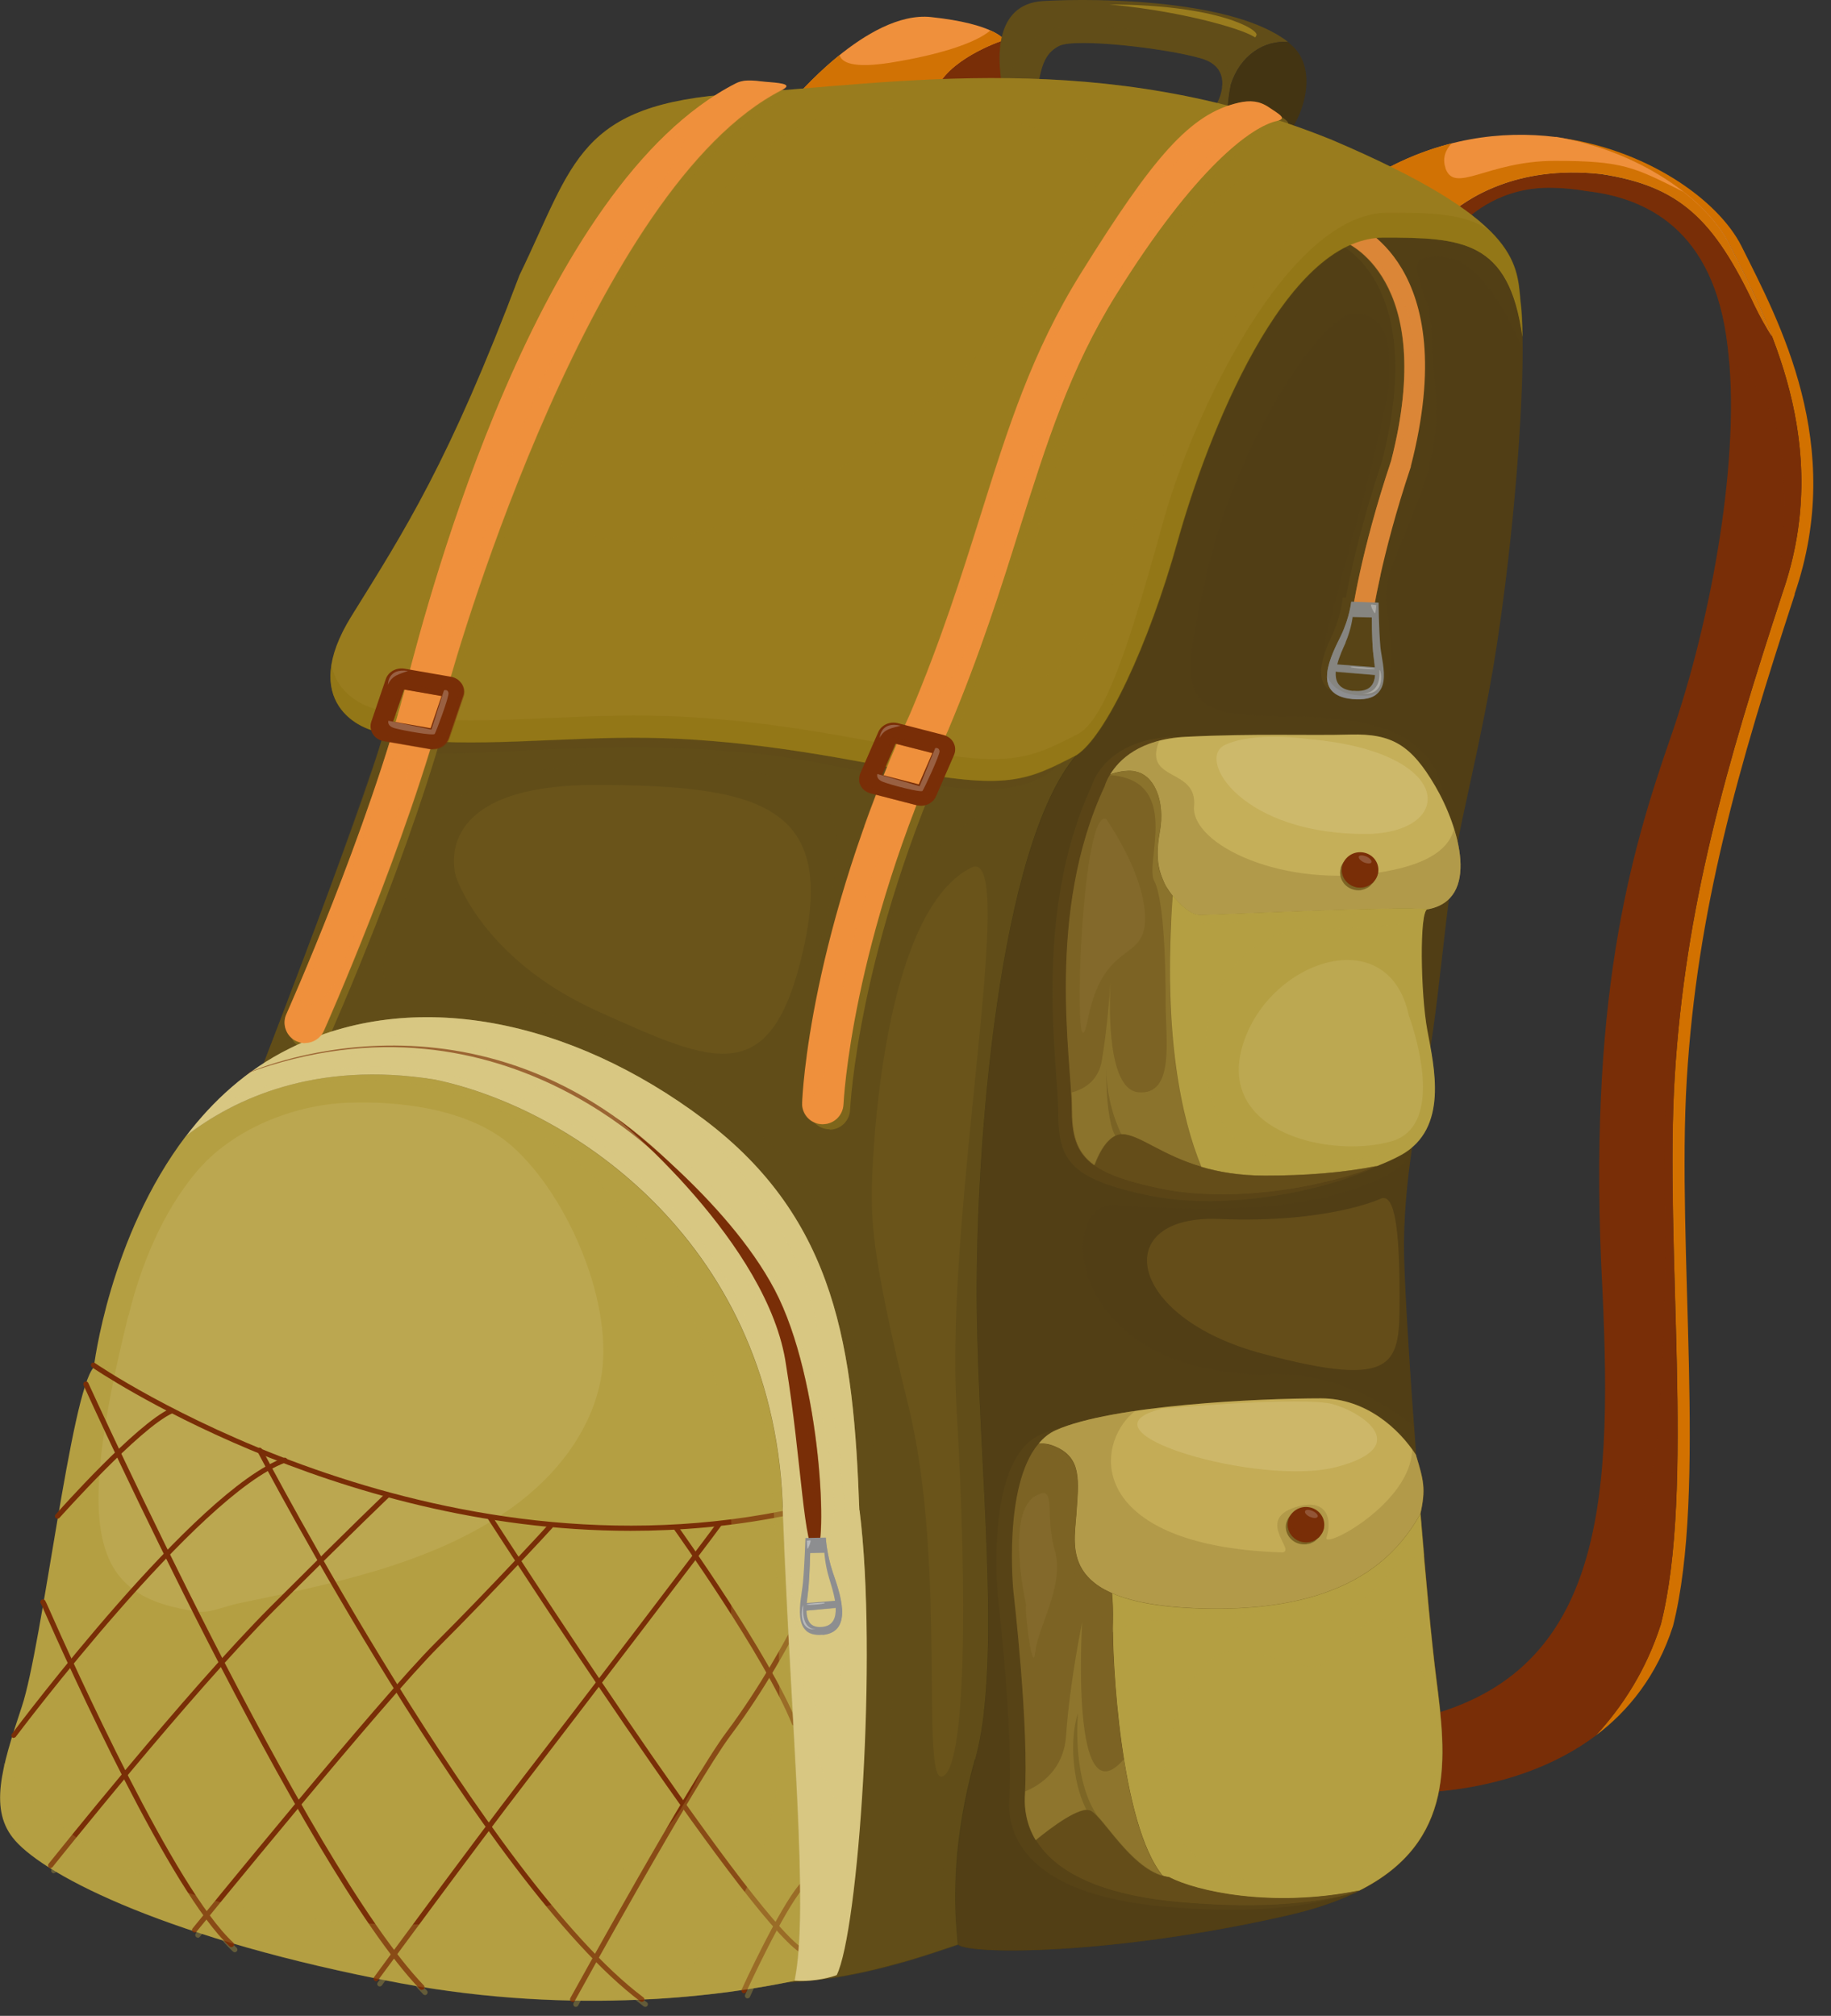 <?xml version="1.0" encoding="UTF-8"?> <svg xmlns="http://www.w3.org/2000/svg" width="89" height="98" viewBox="0 0 89 98" fill="none"><rect x="0" y="0" width="89" height="98" fill="#333333" stroke="none"/><g clip-path="url(#clip0_39_72)"><path d="M74 16.4C73.99 15.68 73.96 15.08 73.9 14.64C73.73 12.72 73.73 10.64 64.74 6.81C53.66 2.31 43.58 4.06 35.83 4.56C28.08 5.06 27.92 7.89 25.25 13.39C21.83 22.47 19.67 25.8 17.08 29.97C14.5 34.13 17.5 35.55 18.66 35.63C17.74 39.13 11.66 54.71 11.66 54.71C11.66 54.71 34.32 96.37 37.9 96.37C41.48 96.37 45.31 94.95 46.56 94.54C47.14 95.04 54.14 95.04 62.56 93.12C70.98 91.2 70.39 86.2 69.81 81.62C69.23 77.04 68.31 64.63 68.23 61.04C68.15 57.46 69.03 53.49 69.03 53.49C70.04 48.99 70.09 44.34 71.06 39.83C71.66 37.04 72.29 34.29 72.72 31.47C73.55 26.09 74.04 19.86 73.99 16.4H74Z" fill="#423711"></path><path d="M73.999 16.4C73.359 11.66 71.049 11.56 67.229 11.56C62.399 11.56 58.649 21.22 57.239 26.31C55.819 31.39 53.739 35.81 52.319 36.72C48.569 41.13 47.399 55.72 47.489 63.55C47.569 71.38 48.739 80.71 47.409 85.54C46.079 90.37 46.489 93.54 46.579 94.54C47.159 95.04 54.159 95.04 62.579 93.12C70.999 91.2 70.409 86.2 69.829 81.62C69.249 77.04 68.329 64.63 68.249 61.04C68.169 57.46 69.049 53.49 69.049 53.49C70.059 48.99 70.109 44.34 71.079 39.83C71.679 37.04 72.309 34.29 72.739 31.47C73.569 26.09 74.059 19.86 74.009 16.4H73.999Z" fill="#513E15"></path><g style="mix-blend-mode:multiply" opacity="0.41"><path d="M65.21 10.8L64.88 11.75C64.88 11.75 69.47 13.48 67.18 22.41C66.15 25.51 65.64 27.85 65.42 29.05H65.27C65.27 29.05 65.21 29.83 64.82 30.72C64.43 31.61 63.38 33.66 65.49 33.77C67.6 33.88 66.88 32.11 66.77 31.21C66.66 30.32 66.6 29.04 66.6 29.04H66.43C66.66 27.82 67.16 25.58 68.12 22.7V22.67C70.66 12.84 65.43 10.88 65.2 10.8H65.21Z" fill="#644D19"></path></g><path d="M66.729 29.96L65.709 29.92C65.729 29.8 66.119 26.88 67.619 22.4C69.909 13.47 65.369 11.75 65.319 11.74L65.649 10.79C65.869 10.87 71.109 12.83 68.579 22.66V22.69C67.109 27.08 66.709 30.01 66.699 30.04L66.729 29.95V29.96Z" fill="#EF903C"></path><path d="M66.729 29.96H66.709C66.709 30.01 66.699 30.05 66.699 30.05L66.729 29.96Z" fill="#EF903C"></path><g style="mix-blend-mode:multiply" opacity="0.41"><path d="M67.149 24.92C68.059 22.84 68.769 18.71 68.689 16.55C68.609 14.38 66.899 12.97 66.809 12.17C66.779 11.89 66.909 11.77 67.079 11.74C66.359 11.06 65.719 10.82 65.649 10.8L65.319 11.75C65.319 11.75 69.909 13.48 67.619 22.41C66.129 26.89 65.729 29.81 65.709 29.93L66.719 29.97C66.759 29.74 66.869 29.03 67.109 27.94C66.099 28.24 66.399 26.64 67.159 24.93L67.149 24.92Z" fill="#EF903C"></path></g><path d="M67.1 31.47C67.02 30.58 67.01 29.3 67.01 29.3L65.68 29.25C65.68 29.25 65.6 30.03 65.18 30.9C64.76 31.77 63.64 33.79 65.74 33.98C67.85 34.16 67.19 32.36 67.1 31.47ZM65.4 31.24C65.69 30.57 65.75 29.98 65.75 29.98L66.68 30.01C66.68 30.01 66.68 30.99 66.74 31.67C66.76 31.88 66.81 32.16 66.84 32.44L65 32.3C65.1 31.91 65.29 31.5 65.41 31.24H65.4ZM65.78 33.59C65.06 33.52 64.89 33.12 64.93 32.64L66.84 32.81C66.81 33.28 66.58 33.66 65.78 33.58V33.59Z" fill="#8D8E90"></path><g style="mix-blend-mode:multiply" opacity="0.67"><path d="M66.95 32.74L64.97 32.56C64.83 32.58 64.96 32.64 64.96 32.67L66.84 32.82C66.82 33.05 66.76 33.25 66.62 33.39C66.85 33.25 66.94 33.01 66.95 32.73V32.74Z" fill="#8D8E90"></path><path d="M66.68 30.02C66.68 30.02 66.68 31 66.74 31.68C66.75 31.87 66.8 32.2 66.82 32.45H66.94C66.92 32.18 66.86 31.81 66.85 31.6C66.8 30.92 66.79 29.94 66.79 29.94L65.75 29.91C65.75 29.91 65.75 29.94 65.74 30L66.68 30.02Z" fill="#8D8E90"></path><path d="M65.85 33.9C63.74 33.72 64.87 31.7 65.29 30.82C65.63 30.11 65.75 29.47 65.78 29.26H65.68C65.68 29.26 65.6 30.03 65.18 30.91C64.76 31.78 63.64 33.8 65.74 33.99C66.33 34.04 66.7 33.94 66.93 33.74C66.7 33.88 66.36 33.95 65.86 33.91L65.85 33.9Z" fill="#8D8E90"></path></g><path opacity="0.38" d="M66.18 33.71C66.18 33.71 67.12 33.83 67.05 32.6C67.08 32.38 67.5 33.88 66.18 33.71Z" fill="white"></path><path opacity="0.38" d="M66.68 29.39L66.9 29.42C66.9 29.42 66.87 29.77 66.84 29.81C66.81 29.85 66.56 29.38 66.67 29.39H66.68Z" fill="white"></path><path opacity="0.38" d="M65.73 32.41C65.73 32.41 66.83 32.47 66.83 32.52C66.83 32.57 65.26 32.45 65.73 32.41Z" fill="white"></path><g style="mix-blend-mode:multiply" opacity="0.13"><path d="M61.6 66.81C51.6 66.81 51.27 58.15 54.38 58.59C65.82 59.59 68.71 56.37 68.49 56.15C54.72 57.26 55.16 40.15 57.6 39.26C60.05 38.37 70.37 43.15 70.26 39.6C70.15 36.04 67.7 34.82 62.49 34.82C57.28 34.82 57.27 33.93 58.71 27.71C60.15 21.49 64.26 15.27 65.82 15.27C67.38 15.27 67.6 16.6 67.49 18.6C67.38 20.6 65.05 28.37 64.49 30.82C63.93 33.26 65.05 33.82 66.38 33.82C67.71 33.82 67.82 32.04 67.49 30.15C67.16 28.26 67.49 28.04 68.93 24.37C70.37 20.7 69.6 18.59 69.6 16.26C69.6 13.93 67.71 12.37 70.05 12.48C71.76 12.55 73.16 14.98 74.01 16.96V16.38C73.37 11.64 71.06 11.54 67.24 11.54C62.41 11.54 58.66 21.2 57.25 26.29C55.83 31.37 53.75 35.79 52.33 36.7C48.58 41.11 47.41 55.7 47.5 63.53C47.58 71.36 48.75 80.69 47.42 85.52C46.09 90.35 46.5 93.52 46.59 94.52C47.17 95.02 54.17 95.02 62.59 93.1C71.01 91.18 70.42 86.18 69.84 81.6C69.51 79.01 69.07 73.93 68.74 69.34C66.76 67.7 64.16 66.68 61.62 66.79L61.6 66.81Z" fill="#564217"></path></g><path d="M46.38 2.27C46.66 2.06 48.38 1.38 48.819 1.94C49.26 2.5 49.15 4.72 49.15 4.72C49.15 4.72 40.929 6.38 46.37 2.28L46.38 2.27Z" fill="#792E07"></path><path d="M38.489 4.94C38.489 4.94 42.149 0.5 45.259 0.83C48.369 1.16 48.819 1.94 48.819 1.94C48.819 1.94 46.379 2.72 45.599 4.16C44.819 5.61 38.489 4.94 38.489 4.94Z" fill="#EF903C"></path><path d="M48.139 1.48C47.459 2.07 45.719 2.66 43.269 3.05C41.529 3.32 40.929 3.07 40.809 2.68C39.449 3.77 38.489 4.94 38.489 4.94C38.489 4.94 44.819 5.61 45.599 4.16C46.379 2.72 48.819 1.94 48.819 1.94C48.819 1.94 48.699 1.73 48.139 1.48Z" fill="#D17204"></path><path d="M59.82 4.13C60.28 2.68 61.45 1.95 62.61 2.04C60.01 -2.90871e-05 53.5 -0.11 50.71 0.05C48.26 0.19 48.53 3.02 48.67 3.87C48.69 4.02 48.71 4.11 48.71 4.11L50.43 4.28C50.6 3.39 50.71 2.61 51.49 2.23C52.27 1.84 56.66 2.34 58.38 2.84C60.1 3.34 59.16 5.01 59.16 5.01L59.49 6.62C59.49 6.62 59.67 6.76 59.95 6.9C59.69 6.4 59.54 5.56 59.83 4.14L59.82 4.13Z" fill="#614D18"></path><path d="M62.61 2.04C61.45 1.95 60.28 2.68 59.82 4.13C59.54 5.55 59.68 6.39 59.94 6.89C60.55 7.22 61.64 7.63 62.37 6.83C63.42 5.66 64.04 3.44 62.87 2.28C62.79 2.2 62.7 2.13 62.61 2.05V2.04Z" fill="#433412"></path><g style="mix-blend-mode:multiply" opacity="0.43"><path d="M53.57 1.3C51.07 1.22 50.49 1.3 49.57 2.8C49.28 3.28 48.95 3.5 48.63 3.58C48.64 3.69 48.65 3.79 48.67 3.86C48.69 4.01 48.71 4.1 48.71 4.1L50.43 4.27C50.6 3.38 50.71 2.6 51.49 2.22C52.27 1.83 56.66 2.33 58.38 2.83C59.36 3.11 59.47 3.78 59.39 4.3C59.55 3.94 59.65 3.59 59.65 3.31C59.65 2.31 56.07 1.39 53.57 1.31V1.3Z" fill="#614D18"></path></g><path d="M87.23 28.88C89.73 21.63 86.48 15.63 84.65 11.97C83.51 9.7 79.98 7.21 75.63 6.67C79.71 7.35 82.98 9.72 84.07 11.89C85.9 15.55 89.15 21.55 86.65 28.8C83.9 37.22 81.9 44.13 81.4 52.38C80.9 60.63 82.4 72.37 80.73 78.96C80.02 81.17 78.87 82.95 77.57 84.37C79.15 83.18 80.54 81.47 81.32 79.05C82.99 72.47 81.49 60.72 81.99 52.47C82.49 44.22 84.49 37.31 87.24 28.89L87.23 28.88Z" fill="#D27100"></path><path d="M77.81 8.47C73.67 8.01 71.24 9.72 70.36 10.51C70.62 10.66 70.85 10.79 71.04 10.89C71.49 10.42 72.99 9.06 75.48 9.13C76 9.14 76.56 9.19 77.12 9.29C79.96 9.61 83.31 11.11 83.97 16.8C84.64 22.05 83.22 30.05 81.22 35.8C79.22 41.55 77.14 48.71 77.89 62.71C78.39 73.38 77.89 81.95 68.06 83.71C68.23 84.21 68.26 87.15 68.26 87.15C68.26 87.15 73.55 87.39 77.57 84.37C78.88 82.95 80.03 81.17 80.73 78.96C82.39 72.38 80.9 60.63 81.4 52.38C81.9 44.13 83.9 37.22 86.65 28.8C88.31 24.01 87.44 19.76 86.14 16.37C85.86 15.92 85.59 15.43 85.32 14.89C83.32 10.64 81.65 9.06 77.82 8.48L77.81 8.47Z" fill="#792E07"></path><path d="M75.629 6.66C72.959 6.33 69.989 6.73 67.069 8.38C67.179 8.66 69.099 9.78 70.359 10.5C71.239 9.71 73.669 8.01 77.809 8.46C81.639 9.04 83.309 10.63 85.309 14.87C85.569 15.41 85.849 15.9 86.129 16.35C85.459 14.62 84.679 13.11 84.059 11.87C82.979 9.7 79.699 7.33 75.619 6.65L75.629 6.66Z" fill="#EF903C"></path><g style="mix-blend-mode:multiply" opacity="0.36"><path d="M80.929 59.7C80.929 63.81 80.929 74.48 78.819 74.48C78.239 74.48 77.839 74.21 77.559 73.82C76.629 78.96 74.119 82.62 68.069 83.7C68.239 84.2 68.269 87.14 68.269 87.14C68.269 87.14 73.559 87.38 77.579 84.36C78.889 82.94 80.039 81.16 80.739 78.95C82.399 72.37 80.909 60.62 81.409 52.37C81.529 50.31 81.749 48.34 82.049 46.4C80.599 51.52 80.929 56.8 80.929 59.7Z" fill="#792E07"></path><path d="M86.129 16.36C85.849 15.91 85.579 15.42 85.309 14.88C83.309 10.63 81.639 9.05 77.809 8.47C73.669 8.01 71.239 9.72 70.359 10.51C70.619 10.66 70.849 10.79 71.039 10.89C71.489 10.42 72.989 9.06 75.479 9.13C75.999 9.14 76.559 9.19 77.119 9.29C79.959 9.61 83.309 11.11 83.969 16.8C83.999 17.05 84.019 17.31 84.049 17.57C84.689 17.82 85.419 18.55 86.139 20.27C86.859 22 86.969 25.44 86.169 30.25C86.319 29.77 86.479 29.29 86.639 28.79C88.299 24 87.429 19.75 86.129 16.36Z" fill="#792E07"></path></g><path d="M70.26 8.16C70.1 7.68 70.27 7.28 70.56 6.97C69.4 7.26 68.22 7.72 67.06 8.38C67.17 8.66 69.09 9.78 70.35 10.5C71.23 9.71 73.66 8.01 77.8 8.46C81.63 9.04 83.3 10.63 85.3 14.87C85.56 15.41 85.84 15.9 86.12 16.35C85.45 14.62 84.67 13.11 84.05 11.87C83.62 11.01 82.85 10.13 81.83 9.33C79.43 8.12 78.88 7.82 75.58 7.82C72.28 7.82 70.69 9.48 70.25 8.15L70.26 8.16Z" fill="#D17204"></path><path d="M47.399 85.53C48.729 80.7 47.569 71.37 47.479 63.54C47.399 55.71 48.559 41.13 52.309 36.71C49.889 37.96 48.979 38.46 43.559 37.37C38.139 36.29 34.059 35.79 29.899 35.87C25.729 35.95 20.979 36.45 18.649 35.62C17.729 39.12 11.649 54.7 11.649 54.7C11.649 54.7 34.309 96.36 37.889 96.36C41.469 96.36 45.299 94.94 46.549 94.53C46.469 93.53 46.049 90.36 47.379 85.53H47.399Z" fill="#614D18"></path><g style="mix-blend-mode:multiply" opacity="0.24"><path d="M43.27 84.59C43.83 77.7 42.27 67.48 40.49 60.49C38.71 53.49 26.49 48.38 21.83 48.27C18.72 48.2 17.94 48.27 19.16 44.94C19.73 43.63 20.32 42.32 20.84 40.98C22.02 37.94 24.08 37.85 26.95 37.34C28.44 37.08 29.94 36.94 31.46 36.95C33.86 36.96 36.46 37.24 38.7 38.16C41.96 39.5 40.42 43.08 39.88 45.81C39.7 46.7 37.63 55.26 40.67 53.52C42.87 52.26 42.53 46.89 43.22 44.77C44.56 40.65 48.9 38.99 52.28 36.76C48.78 38.58 45.63 37.74 41.85 37.09C36.6 36.19 31.7 35.84 26.39 36.06C23.79 36.17 21.24 36.12 18.67 35.67C17.24 39.82 15.78 43.94 14.23 48.04C13.63 49.63 13.02 51.21 12.41 52.79C12.32 53.01 11.53 54.49 11.66 54.73C11.66 54.73 34.32 96.39 37.9 96.39C41.48 96.39 45.31 94.97 46.56 94.56C46.51 93.99 46.36 92.74 46.48 90.87C44.73 91.62 42.86 89.53 43.26 84.62L43.27 84.59Z" fill="#614D18"></path></g><g style="mix-blend-mode:multiply" opacity="0.27"><path d="M69.04 81.84C68.81 80.04 68.53 77.03 68.27 73.82C68.54 72.59 68.43 72.2 68.05 70.94C67.25 69.7 65.64 68.2 63.44 68.2C60.44 68.2 53.28 68.53 50.56 69.75C50.24 69.9 49.96 70.12 49.72 70.4C47.99 72.46 48.5 77.58 48.5 77.58C48.5 77.58 49.28 84.24 49.05 87.58C49.03 88.12 49.11 88.89 49.59 89.67C50.38 90.97 52.27 92.31 56.61 92.69C60.14 93 62.93 92.83 65.13 92.21C65.19 92.18 65.25 92.15 65.31 92.12C70.02 89.75 69.54 85.64 69.05 81.83L69.04 81.84Z" fill="#644D19"></path></g><path d="M69.82 81.61C69.59 79.81 69.31 76.8 69.05 73.6C69.32 72.37 69.21 71.98 68.83 70.72C68.03 69.48 66.42 67.98 64.22 67.98C61.22 67.98 54.06 68.31 51.33 69.53C51.01 69.67 50.73 69.9 50.5 70.18C48.76 72.23 49.28 77.36 49.28 77.36C49.28 77.36 50.06 84.02 49.83 87.36C49.81 87.9 49.89 88.67 50.36 89.45C51.15 90.76 53.04 92.09 57.38 92.47C60.91 92.78 63.7 92.6 65.9 92C65.96 91.97 66.02 91.94 66.08 91.91C70.79 89.54 70.31 85.43 69.82 81.62V81.61Z" fill="#644D19"></path><g style="mix-blend-mode:multiply" opacity="0.18"><path d="M19 35.96C19 35.96 19.25 36.71 22.17 36.63C25.09 36.55 32.5 35.88 38.58 36.88C44.66 37.88 48.74 39.46 51.33 37.3C49.5 35.63 43.25 35.63 37.25 35.21C31.25 34.79 19.25 33.63 19 35.96Z" fill="#564217"></path></g><path d="M51.269 70.31C52.599 70.86 52.439 71.97 52.319 73.64C52.209 75.3 51.429 78.08 58.759 78.2C65.719 78.31 67.979 75.45 69.039 73.6C69.309 72.37 69.199 71.98 68.819 70.72C68.019 69.48 66.409 67.98 64.209 67.98C61.209 67.98 54.049 68.31 51.319 69.53C50.999 69.67 50.719 69.9 50.489 70.18C50.709 70.16 50.969 70.18 51.269 70.31Z" fill="#C4AC56"></path><g style="mix-blend-mode:multiply" opacity="0.41"><path d="M68.71 44.34C71.32 43.89 70.27 40.28 69.1 38.25C67.94 36.22 66.99 35.66 64.99 35.71C62.99 35.77 60.38 35.65 56.99 35.82C54.71 35.93 53.71 36.99 53.31 37.67C53.11 38 53.05 38.24 53.05 38.24C50.16 44.5 51.44 51.83 51.44 54.08C51.44 55.39 51.61 56.28 52.53 56.95C53.2 57.43 54.26 57.8 55.94 58.14C56.71 58.29 57.53 58.37 58.36 58.39C61.22 58.45 64.24 57.81 66.27 56.99C66.71 56.82 67.1 56.63 67.43 56.45C69.76 55.16 69.04 52.11 68.71 50.31C68.38 48.51 68.32 44.45 68.71 44.34ZM56.78 44.15C56.78 44.15 56.8 44.17 56.81 44.18C56.8 44.17 56.79 44.16 56.78 44.15ZM56.95 44.29C56.95 44.29 56.97 44.31 56.98 44.31C56.97 44.31 56.96 44.29 56.95 44.29ZM57.14 44.43C57.14 44.43 57.15 44.44 57.16 44.44L57.14 44.43ZM57.3 44.52C57.3 44.52 57.33 44.54 57.35 44.54C57.33 44.54 57.32 44.53 57.3 44.52ZM57.46 44.59C57.46 44.59 57.49 44.6 57.51 44.6C57.49 44.6 57.48 44.59 57.46 44.59ZM56.01 43.18C56.01 43.18 56 43.16 55.99 43.15C55.99 43.15 55.99 43.17 56.01 43.18Z" fill="#644D19"></path></g><path d="M54.1 78.76C54.05 80.62 54.46 88.69 56.52 91.19C56.62 91.22 56.72 91.24 56.82 91.26C58.12 91.95 61.8 92.78 66.07 91.91C70.78 89.54 70.3 85.43 69.81 81.62C69.58 79.82 69.3 76.81 69.04 73.61C67.98 75.46 65.72 78.32 58.76 78.21C56.52 78.18 55.03 77.89 54.06 77.46C54.09 77.87 54.11 78.31 54.1 78.76Z" fill="#B49F42"></path><path d="M53.039 88.03C53.659 88.4 54.929 90.73 56.509 91.19C54.449 88.69 54.039 80.62 54.089 78.76C54.099 78.3 54.089 77.87 54.049 77.46C51.839 76.5 52.229 74.81 52.309 73.65C52.419 71.98 52.589 70.87 51.259 70.32C50.959 70.2 50.699 70.17 50.479 70.19C48.739 72.24 49.259 77.37 49.259 77.37C49.259 77.37 50.039 84.03 49.809 87.37C49.789 87.91 49.869 88.68 50.339 89.46C51.069 88.86 52.529 87.75 53.029 88.04L53.039 88.03Z" fill="#7C6324"></path><path d="M56.819 91.25C56.719 91.24 56.609 91.22 56.519 91.18C54.939 90.72 53.669 88.39 53.049 88.02C52.559 87.73 51.089 88.85 50.359 89.44C51.149 90.75 53.039 92.08 57.379 92.46C60.909 92.77 63.699 92.59 65.899 91.99C65.959 91.96 66.019 91.93 66.079 91.9C61.809 92.77 58.119 91.93 56.829 91.25H56.819Z" fill="#644D19"></path><path d="M69.37 44.21C71.98 43.76 70.93 40.21 69.76 38.21C68.59 36.21 67.65 35.66 65.65 35.71C63.65 35.77 61.04 35.65 57.65 35.82C55.37 35.93 54.38 36.97 53.97 37.64C53.77 37.96 53.71 38.2 53.71 38.2C50.82 44.37 52.1 51.59 52.1 53.81C52.1 55.1 52.27 55.98 53.19 56.64C53.86 57.12 54.92 57.48 56.59 57.81C57.36 57.96 58.18 58.03 59.02 58.05C61.87 58.11 64.89 57.48 66.93 56.67C67.37 56.5 67.76 56.32 68.09 56.14C70.42 54.86 69.7 51.86 69.37 50.08C69.04 48.3 68.98 44.3 69.37 44.19V44.21Z" fill="#644D19"></path><path d="M55.1 37.49C56.1 37.6 56.65 38.93 56.38 40.43C56.1 41.93 56.44 42.54 56.6 42.93C56.77 43.32 57.65 44.49 58.32 44.49C58.99 44.49 68.21 44.04 69.37 44.21C71.98 43.76 70.93 40.21 69.76 38.21C68.59 36.21 67.65 35.66 65.65 35.71C63.65 35.77 61.04 35.65 57.65 35.82C55.37 35.93 54.38 36.97 53.97 37.64C54.33 37.52 54.73 37.44 55.1 37.48V37.49Z" fill="#C5AF59"></path><path d="M58.38 56.72C59.221 56.97 60.24 57.15 61.49 57.15C63.401 57.15 65.221 57.02 66.941 56.68C67.38 56.51 67.77 56.33 68.1 56.15C70.43 54.87 69.71 51.87 69.38 50.09C69.05 48.31 68.99 44.31 69.38 44.2C68.221 44.03 58.99 44.48 58.331 44.48C57.891 44.48 57.37 43.99 57.011 43.53C57.011 43.55 57.001 43.57 57.001 43.59C56.52 50.33 57.441 54.39 58.391 56.71L58.38 56.72Z" fill="#B49F42"></path><path d="M54.65 55.15C55.49 55.26 56.51 56.17 58.37 56.72C57.42 54.4 56.5 50.34 56.98 43.6C56.98 43.58 56.98 43.56 56.99 43.54C56.79 43.3 56.65 43.07 56.59 42.93C56.42 42.54 56.09 41.93 56.37 40.43C56.65 38.93 56.09 37.6 55.09 37.49C54.72 37.45 54.32 37.53 53.96 37.65C53.76 37.97 53.7 38.21 53.7 38.21C50.81 44.38 52.09 51.6 52.09 53.82C52.09 55.11 52.26 55.99 53.18 56.65C53.46 55.91 53.94 55.06 54.64 55.15H54.65Z" fill="#7C6324"></path><path d="M61.49 57.15C60.24 57.15 59.22 56.97 58.38 56.72C56.52 56.17 55.5 55.27 54.66 55.15C53.96 55.05 53.48 55.9 53.2 56.65C53.87 57.13 54.93 57.49 56.6 57.82C57.37 57.97 58.19 58.04 59.03 58.06C61.88 58.12 64.9 57.49 66.94 56.68C65.22 57.02 63.4 57.15 61.49 57.15Z" fill="#644D19"></path><path d="M54.489 55.1C54.489 55.1 53.77 53.71 53.77 51.93C53.77 51.93 53.709 55.4 54.55 55.49C54.969 55.57 54.489 55.1 54.489 55.1Z" fill="#644D19"></path><path d="M64.74 6.8C53.66 2.3 43.58 4.05 35.83 4.55C28.079 5.05 27.919 7.88 25.25 13.38C21.829 22.46 19.669 25.79 17.079 29.96C14.499 34.12 17.5 35.54 18.66 35.62C20.989 36.45 25.739 35.95 29.91 35.87C34.08 35.79 38.16 36.29 43.569 37.37C48.98 38.45 49.9 37.95 52.319 36.71C53.739 35.79 55.819 31.38 57.239 26.3C58.66 21.22 62.41 11.55 67.23 11.55C71.049 11.55 73.359 11.66 73.999 16.39C73.99 15.67 73.96 15.07 73.9 14.63C73.73 12.71 73.73 10.63 64.74 6.8Z" fill="#997C1E"></path><g style="mix-blend-mode:multiply" opacity="0.41"><path d="M72.43 11.23C71.26 10.37 69.59 10.34 67.46 10.34C62.609 10.34 57.999 20.11 56.58 25.22C55.16 30.33 53.91 34.71 52.489 35.63C50.059 36.89 49.139 37.39 43.7 36.3C38.26 35.21 34.16 34.71 29.98 34.79C25.799 34.87 21.029 35.38 18.68 34.54C17.919 34.48 16.399 33.87 16.119 32.32C15.729 34.69 17.759 35.57 18.68 35.63C21.009 36.46 25.759 35.96 29.93 35.88C34.099 35.8 38.179 36.3 43.59 37.38C48.999 38.46 49.919 37.96 52.34 36.72C53.76 35.8 55.84 31.39 57.26 26.31C58.679 21.23 62.429 11.56 67.249 11.56C71.07 11.56 73.379 11.67 74.019 16.4C74.01 15.68 73.98 15.08 73.919 14.64C73.829 13.63 73.79 12.57 72.45 11.23H72.43Z" fill="#886F0B"></path></g><g style="mix-blend-mode:multiply" opacity="0.52"><path d="M40.33 54.9H40.29C39.74 54.88 39.31 54.42 39.33 53.87C39.33 53.54 39.67 45.66 44.58 34.94C46.08 31.38 47.05 28.3 47.98 25.33C49.32 21.06 50.48 17.37 52.86 13.56C56.37 7.92 58.16 5.79 60.54 5.26C61.08 5.14 61.53 5.18 61.98 5.48C62.48 5.81 62.91 6.03 62.37 6.15C61.15 6.43 58.44 8.37 54.56 14.62C52.32 18.22 51.2 21.79 49.89 25.94C48.99 28.82 47.96 32.08 46.41 35.76C41.66 46.12 41.33 53.88 41.32 53.95C41.3 54.49 40.86 54.92 40.32 54.92L40.33 54.9Z" fill="#997C1E"></path></g><g style="mix-blend-mode:multiply" opacity="0.52"><path d="M15.08 51.04C14.94 51.04 14.8 51.01 14.67 50.95C14.17 50.73 13.94 50.13 14.17 49.63C14.21 49.54 18.16 40.7 20.03 33.46C21.09 29.35 26.37 9.31 36.02 4.38C36.51 4.13 37.08 4.28 37.63 4.32C38.41 4.38 38.73 4.46 38.24 4.71C29.16 9.34 22.59 31.52 21.96 33.95C20.05 41.36 16.03 50.35 15.99 50.44C15.82 50.81 15.46 51.03 15.08 51.03V51.04Z" fill="#997C1E"></path></g><path d="M38.05 73.59C37.77 60.54 27.83 53.87 21.11 52.48C15.29 51.55 11.35 53.44 9.05 55.21C5.3 60.13 4.56 66.47 4.56 66.47C3.45 67.64 2.06 79.97 1.06 82.97C0.06 85.97 -0.55 88.02 0.73 89.47C2.28 91.24 8.28 94.3 19.45 96.41C28.07 98.01 35.29 97 38.63 96.29C39.34 92.77 38.47 84.29 38.06 73.59H38.05Z" fill="#B49F42"></path><g style="mix-blend-mode:multiply" opacity="0.38"><path d="M30.81 74.68C16.26 74.68 4.77 66.82 4.63 66.73C4.57 66.69 4.56 66.61 4.6 66.55C4.64 66.49 4.72 66.48 4.77 66.52C4.93 66.63 20.42 77.23 38.18 73.72C38.25 73.71 38.31 73.75 38.33 73.82C38.34 73.89 38.3 73.95 38.23 73.97C35.7 74.47 33.21 74.68 30.81 74.68Z" fill="#B49F42"></path><path d="M11.421 94.91C11.421 94.91 11.361 94.9 11.331 94.88C8.48 92.25 3.62 81.52 2.19 78.3L2.14 78.18C2.11 78.11 2.14 78.04 2.21 78.01C2.27 77.98 2.34 78.01 2.37 78.07L2.42 78.19C3.84 81.4 8.68 92.1 11.501 94.69C11.55 94.74 11.56 94.81 11.501 94.87C11.48 94.89 11.441 94.91 11.411 94.91H11.421Z" fill="#B49F42"></path><path d="M20.66 96.99C20.66 96.99 20.59 96.98 20.57 96.95C14.87 91 4.32 67.82 4.22 67.59C4.19 67.52 4.22 67.45 4.28 67.42C4.34 67.39 4.42 67.42 4.44 67.48C4.55 67.71 15.08 90.86 20.75 96.77C20.8 96.82 20.8 96.9 20.75 96.95C20.73 96.97 20.7 96.99 20.66 96.99Z" fill="#B49F42"></path><path d="M31.37 97.57C31.37 97.57 31.32 97.57 31.29 97.54C23.69 91.84 12.78 71.01 12.68 70.8C12.65 70.74 12.68 70.66 12.73 70.63C12.79 70.6 12.86 70.62 12.9 70.68C13.01 70.89 23.89 91.67 31.44 97.34C31.5 97.38 31.51 97.46 31.46 97.52C31.44 97.55 31.4 97.57 31.36 97.57H31.37Z" fill="#B49F42"></path><path d="M39.12 95.2C39.12 95.2 39.07 95.2 39.05 95.18C36.23 93.27 24.4 74.89 23.89 74.11C23.85 74.05 23.87 73.97 23.93 73.93C23.99 73.9 24.06 73.91 24.1 73.97C24.22 74.16 36.41 93.09 39.19 94.97C39.25 95.01 39.26 95.08 39.22 95.14C39.2 95.17 39.16 95.19 39.12 95.19V95.2Z" fill="#B49F42"></path><path d="M38.781 84.16C38.781 84.16 38.681 84.13 38.66 84.08C37.35 80.8 32.971 74.67 32.92 74.61C32.88 74.55 32.891 74.48 32.95 74.44C33.011 74.4 33.081 74.41 33.13 74.47C33.17 74.53 37.571 80.68 38.891 83.99C38.91 84.06 38.891 84.13 38.821 84.15C38.81 84.15 38.791 84.16 38.77 84.16H38.781Z" fill="#B49F42"></path><path d="M2.96 74.08C2.96 74.08 2.9 74.07 2.88 74.05C2.83 74.01 2.82 73.93 2.87 73.87C3.03 73.69 6.78 69.47 8.45 68.72C8.51 68.69 8.59 68.72 8.62 68.78C8.65 68.84 8.62 68.92 8.56 68.95C6.94 69.68 3.1 74 3.06 74.04C3.04 74.07 3 74.09 2.97 74.09L2.96 74.08Z" fill="#B49F42"></path><path d="M0.83 84.74C0.83 84.74 0.78 84.74 0.76 84.72C0.7 84.68 0.69 84.6 0.74 84.54C1.1 84.06 9.64 72.7 13.96 71.13C14.03 71.11 14.1 71.14 14.12 71.2C14.15 71.27 14.12 71.34 14.05 71.36C9.8 72.91 1.03 84.57 0.94 84.69C0.92 84.72 0.88 84.74 0.84 84.74H0.83Z" fill="#B49F42"></path><path d="M2.62 91.07C2.62 91.07 2.56 91.07 2.54 91.04C2.48 91 2.47 90.92 2.52 90.86C2.59 90.78 9.2 82.48 13.32 78.35C17.44 74.23 18.89 72.86 18.91 72.85C18.96 72.8 19.04 72.81 19.08 72.85C19.13 72.9 19.13 72.98 19.08 73.03C19.07 73.04 17.62 74.41 13.5 78.52C9.39 82.63 2.79 90.92 2.72 91.01C2.7 91.04 2.66 91.06 2.62 91.06V91.07Z" fill="#B49F42"></path><path d="M9.62 94.2C9.62 94.2 9.56 94.19 9.54 94.17C9.48 94.12 9.48 94.05 9.52 93.99C9.61 93.88 18.6 82.83 21.32 80.11C24.04 77.39 26.79 74.4 26.81 74.37C26.86 74.32 26.93 74.32 26.99 74.37C27.04 74.41 27.05 74.49 26.99 74.55C26.96 74.58 24.21 77.58 21.49 80.3C18.78 83.01 9.8 94.05 9.71 94.16C9.68 94.19 9.65 94.21 9.61 94.21L9.62 94.2Z" fill="#B49F42"></path><path d="M18.46 96.57C18.46 96.57 18.41 96.57 18.39 96.55C18.33 96.51 18.32 96.43 18.36 96.38C18.41 96.31 23.09 89.93 25.57 86.71C28.07 83.47 34.69 74.81 35.02 74.3C35.06 74.24 35.13 74.23 35.19 74.27C35.25 74.31 35.26 74.39 35.22 74.44C34.88 74.95 28.26 83.62 25.76 86.86C23.29 90.07 18.6 96.46 18.56 96.52C18.54 96.55 18.5 96.57 18.46 96.57Z" fill="#B49F42"></path><path d="M27.99 97.57C27.99 97.57 27.95 97.57 27.93 97.55C27.87 97.52 27.85 97.44 27.88 97.38C27.94 97.27 33.74 86.76 35.47 84.45C37.2 82.15 38.45 79.74 38.46 79.72C38.49 79.66 38.57 79.64 38.63 79.67C38.69 79.7 38.72 79.77 38.68 79.84C38.67 79.86 37.41 82.29 35.67 84.6C33.95 86.9 28.16 97.4 28.1 97.5C28.08 97.54 28.03 97.57 27.99 97.57Z" fill="#B49F42"></path><path d="M36.33 97.15C36.33 97.15 36.29 97.15 36.28 97.14C36.22 97.11 36.19 97.04 36.22 96.97C36.29 96.81 38.03 93.03 39.03 91.86C39.07 91.81 39.15 91.8 39.21 91.85C39.26 91.89 39.27 91.98 39.22 92.03C38.24 93.17 36.46 97.04 36.45 97.08C36.43 97.12 36.38 97.15 36.34 97.15H36.33Z" fill="#B49F42"></path></g><path d="M53.399 88.36C52.069 86.53 52.399 83.28 52.399 83.28C52.399 83.28 51.979 84.37 52.259 86.2C52.539 88.03 53.369 88.81 53.369 88.81L53.399 88.36Z" fill="#644D19"></path><g style="mix-blend-mode:multiply" opacity="0.27"><path opacity="0.76" d="M58.76 78.2C56.52 78.17 55.03 77.88 54.06 77.45C54.09 77.86 54.11 78.3 54.1 78.75C54.1 78.98 54.06 78.95 54.07 79.36C54.57 79 55.52 78.65 56.91 78.78C61.66 79.2 64.24 80.19 67.24 76.78C68.09 75.82 68.52 75.76 69.24 75.61C69.17 74.78 69.13 74.47 69.05 73.59C67.99 75.44 65.73 78.3 58.77 78.19L58.76 78.2Z" fill="#B49F42"></path></g><g style="mix-blend-mode:multiply" opacity="0.31"><path d="M69.819 81.61C69.589 79.81 69.309 76.8 69.049 73.6C67.989 75.45 65.729 78.31 58.769 78.2C56.529 78.17 55.039 77.88 54.069 77.45C54.099 77.86 54.119 78.3 54.109 78.75C54.059 80.61 54.469 88.68 56.529 91.18C56.629 91.21 56.729 91.23 56.829 91.25C58.129 91.94 61.809 92.77 66.079 91.9C70.789 89.53 70.309 85.42 69.819 81.61ZM63.149 91.69C59.069 91.52 57.069 90.44 56.489 86.86C56.489 86.86 57.049 79.31 60.879 80.31C64.709 81.31 63.739 81.53 66.069 79.2C68.399 76.87 70.069 83.45 69.899 85.45C69.729 87.45 67.229 91.87 63.149 91.7V91.69Z" fill="#B49F42"></path></g><path opacity="0.12" d="M22.159 42.6C22.159 42.6 20.719 38.16 28.939 38.16C37.159 38.16 40.599 39.27 39.049 46.16C37.489 53.05 34.719 51.71 29.049 49.16C23.389 46.6 22.159 42.6 22.159 42.6Z" fill="#A7882D"></path><path opacity="0.12" d="M42.38 57.7C42.38 57.7 42.6 44.37 47.27 42.15C49.49 41.37 45.94 58.81 46.49 68.37C47.05 77.92 46.93 85.92 45.82 86.36C44.71 86.81 46.04 76.03 44.16 68.37C42.28 60.71 42.38 59.26 42.38 57.7Z" fill="#A7882D"></path><path d="M67.149 58.26C67.149 58.26 64.589 59.48 59.259 59.26C53.929 59.04 54.709 64.04 61.369 65.81C68.029 67.59 68.029 66.26 68.029 63.04C68.029 59.82 67.809 58.04 67.139 58.26H67.149Z" fill="#644D19"></path><g style="mix-blend-mode:multiply" opacity="0.13"><path d="M73.9 14.63C73.73 12.71 73.73 10.63 64.74 6.8C53.66 2.3 43.58 4.05 35.83 4.55C28.079 5.05 27.919 7.88 25.25 13.38C21.829 22.46 19.669 25.79 17.079 29.96C14.499 34.12 17.5 35.54 18.66 35.62C20.989 36.45 25.739 35.95 29.91 35.87C34.08 35.79 38.16 36.29 43.569 37.37C48.98 38.45 49.9 37.95 52.319 36.71C53.739 35.79 55.819 31.38 57.239 26.3C58.66 21.22 62.41 11.55 67.23 11.55C71.049 11.55 73.359 11.66 73.999 16.39C73.99 15.67 73.96 15.07 73.9 14.63ZM31.599 26.27C21.14 27.23 32.819 12.22 32.819 12.22C38.039 4.89 40.709 4.83 47.15 5.61C53.779 6.41 54.45 8.77 51.9 12.22C51.9 12.22 42.489 25.27 31.599 26.27ZM62.039 12.38C59.709 15.38 56.26 21.94 54.37 27.6C52.48 33.26 47.929 36.04 49.929 27.93C52.15 16.38 59.26 9.6 59.26 9.6C63.309 5.88 64.37 9.38 62.039 12.38Z" fill="#997C1E"></path></g><path opacity="0.22" d="M6.25 63.95C6.85 61.5 7.9 58.94 9.53 56.99C11.27 54.9 14.25 53.71 16.9 53.61C19.51 53.51 22.88 53.93 24.9 55.73C27.63 58.16 29.92 63.5 29.19 67.13C28.64 69.87 26.69 72.12 24.41 73.62C20.63 76.12 15.94 77.04 11.58 77.95C11.04 78.06 10.2 78.42 9.66 78.35C4.49 77.68 3.58 74.77 6.24 63.94L6.25 63.95Z" fill="#D8C782"></path><path d="M30.65 74.42C16.1 74.42 4.61 66.56 4.47 66.47C4.42 66.43 4.4 66.35 4.44 66.29C4.48 66.23 4.56 66.22 4.61 66.26C4.76 66.37 20.26 76.96 38.02 73.46C38.09 73.45 38.15 73.49 38.17 73.56C38.18 73.63 38.14 73.69 38.07 73.71C35.54 74.21 33.05 74.42 30.65 74.42Z" fill="#792E07"></path><path d="M11.25 94.66C11.25 94.66 11.19 94.65 11.17 94.63C8.32 92 3.45 81.27 2.03 78.05L1.97 77.93C1.94 77.87 1.97 77.79 2.04 77.76C2.1 77.73 2.17 77.76 2.2 77.82L2.26 77.94C3.68 81.16 8.52 91.85 11.34 94.44C11.39 94.49 11.4 94.56 11.34 94.62C11.32 94.64 11.28 94.66 11.25 94.66Z" fill="#792E07"></path><path d="M20.5 96.74C20.5 96.74 20.43 96.73 20.41 96.7C14.71 90.75 4.16 67.57 4.06 67.34C4.03 67.28 4.06 67.2 4.12 67.17C4.19 67.14 4.26 67.17 4.29 67.23C4.4 67.46 14.93 90.61 20.6 96.52C20.65 96.57 20.64 96.65 20.6 96.7C20.58 96.72 20.54 96.73 20.51 96.73L20.5 96.74Z" fill="#792E07"></path><path d="M31.2 97.32C31.2 97.32 31.15 97.32 31.13 97.3C23.53 91.6 12.62 70.77 12.51 70.56C12.48 70.5 12.51 70.42 12.56 70.39C12.62 70.36 12.69 70.38 12.73 70.44C12.84 70.65 23.72 91.43 31.27 97.1C31.33 97.14 31.34 97.22 31.3 97.27C31.28 97.3 31.24 97.32 31.2 97.32Z" fill="#792E07"></path><path d="M38.95 94.94C38.95 94.94 38.9 94.94 38.88 94.92C36.06 93.01 24.23 74.63 23.72 73.85C23.68 73.79 23.7 73.72 23.76 73.68C23.82 73.64 23.9 73.66 23.93 73.72C24.05 73.91 36.24 92.84 39.01 94.72C39.07 94.76 39.09 94.84 39.04 94.89C39.02 94.93 38.97 94.94 38.94 94.94H38.95Z" fill="#792E07"></path><path d="M38.62 83.91C38.62 83.91 38.52 83.88 38.5 83.83C37.19 80.55 32.81 74.42 32.77 74.36C32.73 74.3 32.74 74.23 32.8 74.19C32.86 74.15 32.93 74.16 32.97 74.22C33.01 74.28 37.41 80.44 38.73 83.74C38.75 83.8 38.73 83.88 38.66 83.9C38.64 83.9 38.63 83.91 38.61 83.91H38.62Z" fill="#792E07"></path><path d="M2.79 73.83C2.79 73.83 2.73 73.82 2.71 73.8C2.66 73.75 2.65 73.68 2.71 73.62C2.87 73.44 6.62 69.22 8.29 68.47C8.35 68.44 8.43 68.47 8.45 68.53C8.48 68.59 8.45 68.67 8.39 68.7C6.77 69.43 2.93 73.75 2.89 73.79C2.86 73.82 2.83 73.83 2.8 73.83H2.79Z" fill="#792E07"></path><path d="M0.67 84.49C0.67 84.49 0.62 84.49 0.6 84.47C0.54 84.43 0.53 84.35 0.58 84.29C0.94 83.81 9.48 72.45 13.8 70.87C13.86 70.85 13.93 70.88 13.96 70.94C13.98 71.01 13.96 71.08 13.88 71.1C9.63 72.65 0.86 84.31 0.77 84.43C0.75 84.46 0.71 84.48 0.67 84.48V84.49Z" fill="#792E07"></path><path d="M2.46 90.82C2.46 90.82 2.4 90.82 2.38 90.79C2.33 90.75 2.32 90.67 2.36 90.61C2.43 90.53 9.04 82.23 13.16 78.1C17.28 73.98 18.73 72.61 18.74 72.6C18.79 72.55 18.87 72.55 18.92 72.6C18.96 72.65 18.96 72.73 18.92 72.78C18.91 72.79 17.46 74.16 13.34 78.27C9.23 82.39 2.63 90.67 2.56 90.76C2.54 90.79 2.5 90.81 2.46 90.81V90.82Z" fill="#792E07"></path><path d="M9.46 93.95C9.46 93.95 9.4 93.94 9.38 93.92C9.32 93.88 9.32 93.8 9.36 93.75C9.45 93.64 18.43 82.59 21.16 79.87C23.88 77.15 26.63 74.16 26.65 74.12C26.7 74.07 26.78 74.07 26.83 74.12C26.88 74.17 26.89 74.25 26.83 74.3C26.81 74.33 24.05 77.33 21.33 80.05C18.62 82.76 9.64 93.8 9.55 93.91C9.53 93.94 9.49 93.95 9.45 93.95H9.46Z" fill="#792E07"></path><path d="M18.29 96.32C18.29 96.32 18.24 96.32 18.21 96.29C18.15 96.25 18.14 96.17 18.18 96.12C18.23 96.05 22.92 89.66 25.39 86.45C27.89 83.21 34.51 74.54 34.84 74.04C34.88 73.98 34.96 73.97 35.01 74.01C35.07 74.05 35.08 74.13 35.05 74.18C34.71 74.68 28.08 83.36 25.59 86.6C23.12 89.81 18.43 96.2 18.38 96.26C18.36 96.29 18.32 96.31 18.28 96.31L18.29 96.32Z" fill="#792E07"></path><path d="M27.83 97.32C27.83 97.32 27.79 97.32 27.77 97.31C27.71 97.28 27.69 97.2 27.72 97.14C27.78 97.03 33.58 86.52 35.31 84.21C37.03 81.91 38.29 79.5 38.3 79.48C38.33 79.42 38.41 79.4 38.47 79.43C38.53 79.46 38.56 79.54 38.52 79.6C38.51 79.62 37.25 82.05 35.51 84.37C33.79 86.67 28 97.16 27.94 97.27C27.92 97.31 27.87 97.34 27.83 97.34V97.32Z" fill="#792E07"></path><path d="M36.16 96.9C36.16 96.9 36.13 96.9 36.11 96.89C36.05 96.86 36.02 96.79 36.05 96.72C36.12 96.56 37.86 92.78 38.86 91.61C38.91 91.56 38.99 91.55 39.04 91.6C39.09 91.65 39.1 91.72 39.05 91.78C38.07 92.92 36.29 96.79 36.28 96.83C36.26 96.88 36.21 96.9 36.17 96.9H36.16Z" fill="#792E07"></path><g style="mix-blend-mode:multiply" opacity="0.26"><path d="M38.05 73.59C37.77 60.54 27.83 53.87 21.11 52.48C18.04 51.99 15.5 52.29 13.45 52.94C14.77 52.69 16.31 52.54 18.09 52.54C27.59 52.54 35.34 62.7 35.5 71.87C35.67 81.04 36.84 94.28 18.34 93.53C5.48 93.01 1.49 87.59 0.18 85.7C0.26 86.28 0.34 89.03 0.74 89.48C2.29 91.25 8.29 94.31 19.46 96.42C28.08 98.02 35.3 97.01 38.64 96.3C39.35 92.78 38.48 84.3 38.07 73.6L38.05 73.59Z" fill="#B49F42"></path></g><path d="M41.77 73.42C41.49 65.64 40.71 59.31 34.22 54.42C27.72 49.53 20.06 47.98 14.06 50.98C11.98 52.01 10.34 53.53 9.06 55.21C11.36 53.44 15.3 51.55 21.12 52.48C27.84 53.87 37.78 60.53 38.06 73.59C38.47 84.3 39.34 92.78 38.63 96.29C39.67 96.36 40.48 96.09 40.67 96.02C41.72 93.91 42.67 80.47 41.78 73.42H41.77Z" fill="#D8C782"></path><path d="M27.91 8.55C27.91 8.55 29.08 5.88 32.49 5.55C31.99 6.05 26.08 13.13 27.91 8.55Z" fill="#997C1E"></path><g style="mix-blend-mode:multiply" opacity="0.23"><path d="M50.93 70.65C52.21 71.26 52.15 71.54 52.04 73.98C51.95 75.98 52.23 77.9 54.09 78.99C54.09 78.91 54.09 78.83 54.09 78.76C54.1 78.3 54.09 77.87 54.05 77.46C51.84 76.5 52.23 74.81 52.31 73.65C52.42 71.98 52.59 70.87 51.26 70.32C50.96 70.2 50.7 70.17 50.48 70.19C50.34 70.36 50.21 70.55 50.1 70.75C50.33 70.56 50.61 70.5 50.92 70.65H50.93Z" fill="#7C6324"></path></g><g style="mix-blend-mode:multiply" opacity="0.31"><path d="M52.6 78.87C52.6 78.87 51.99 81.81 51.82 84.37C51.71 86.02 50.6 86.77 49.83 87.09C49.83 87.19 49.83 87.28 49.82 87.37C49.8 87.91 49.88 88.68 50.35 89.46C51.08 88.86 52.54 87.75 53.04 88.04C53.66 88.41 54.93 90.74 56.51 91.2C55.58 90.07 54.99 87.83 54.63 85.52C52 88.57 52.6 78.88 52.6 78.88V78.87Z" fill="#B49F42"></path></g><g style="mix-blend-mode:multiply" opacity="0.28"><path opacity="0.76" d="M62.49 78.2C65.86 77.59 68.08 75.68 69.09 74.1C69.07 73.95 69.06 73.79 69.04 73.6C67.98 75.45 65.72 78.31 58.76 78.2C56.52 78.17 55.03 77.88 54.06 77.45C54.06 77.55 54.07 77.64 54.08 77.74C55.1 78.08 57.98 78.81 62.49 78.2Z" fill="#B49F42"></path></g><g opacity="0.25"><path d="M68.819 70.72C68.759 70.63 68.709 70.55 68.639 70.46C68.599 73.08 64.279 75.36 64.479 74.74C64.759 73.91 64.549 72.76 62.939 73.28C61.019 73.91 63.039 75.42 62.319 75.47C53.989 75.2 53.099 71.31 54.599 69.2C54.769 68.96 54.959 68.77 55.179 68.59C53.619 68.82 52.229 69.13 51.319 69.53C50.999 69.67 50.719 69.9 50.489 70.18C50.709 70.16 50.969 70.18 51.269 70.31C52.599 70.86 52.439 71.97 52.319 73.64C52.209 75.3 51.429 78.08 58.759 78.2C65.719 78.31 67.979 75.45 69.039 73.6C69.309 72.37 69.199 71.98 68.819 70.72Z" fill="#7C6324"></path></g><path opacity="0.44" d="M56.49 68.48C56.49 68.48 63.32 67.87 64.77 68.26C66.21 68.65 68.71 70.32 64.99 71.31C61.27 72.31 51.99 69.59 56.49 68.48Z" fill="#D8C782"></path><path d="M64.09 74.76C64.09 74.76 64.09 74.76 64.1 74.75C64.13 74.71 64.16 74.67 64.18 74.63C64.25 74.51 64.28 74.37 64.28 74.23C64.28 73.76 63.88 73.37 63.39 73.37C62.99 73.37 62.65 73.63 62.54 73.99C62.54 73.99 62.54 74.01 62.53 74.01C62.51 74.08 62.5 74.15 62.5 74.22C62.5 74.7 62.9 75.08 63.39 75.08C63.45 75.08 63.51 75.08 63.56 75.06C63.58 75.06 63.6 75.06 63.63 75.05C63.66 75.05 63.69 75.03 63.72 75.02C63.75 75.01 63.78 74.99 63.81 74.98C63.83 74.97 63.85 74.96 63.87 74.95C63.9 74.93 63.93 74.91 63.96 74.88C63.97 74.87 63.98 74.86 63.99 74.85C64.02 74.82 64.06 74.79 64.08 74.75L64.09 74.76Z" fill="#7C6324"></path><path d="M64.37 74.12C64.37 74.6 63.97 74.98 63.48 74.98C62.99 74.98 62.59 74.59 62.59 74.12C62.59 73.65 62.99 73.26 63.48 73.26C63.97 73.26 64.37 73.65 64.37 74.12Z" fill="#792E07"></path><g style="mix-blend-mode:multiply" opacity="0.47"><path d="M63.6 74.65C63.11 74.65 62.71 74.26 62.71 73.79C62.71 73.76 62.71 73.73 62.72 73.69C62.64 73.82 62.6 73.96 62.6 74.12C62.6 74.6 63 74.98 63.49 74.98C63.95 74.98 64.32 74.64 64.37 74.21C64.21 74.47 63.93 74.65 63.6 74.65Z" fill="#792E07"></path></g><g style="mix-blend-mode:overlay" opacity="0.19"><path d="M64.04 73.74C63.999 73.82 63.84 73.81 63.669 73.74C63.499 73.66 63.4 73.54 63.44 73.46C63.469 73.38 63.639 73.38 63.809 73.46C63.98 73.54 64.079 73.66 64.049 73.74H64.04Z" fill="white"></path></g><g opacity="0.28"><path d="M70.68 40.27C70.47 41.19 69.56 41.97 67.32 42.37C62.38 43.26 57.88 41.04 58.04 39.2C58.21 37.37 55.76 37.98 56.26 36.26C56.29 36.17 56.32 36.08 56.35 36.01C54.97 36.36 54.29 37.12 53.97 37.64C54.33 37.52 54.73 37.44 55.1 37.48C56.1 37.59 56.65 38.92 56.38 40.42C56.1 41.92 56.44 42.53 56.6 42.92C56.77 43.31 57.65 44.48 58.32 44.48C58.99 44.48 68.21 44.03 69.37 44.2C71.21 43.89 71.23 42.03 70.67 40.27H70.68Z" fill="#7C6324"></path></g><path opacity="0.44" d="M63.6 35.93C63.6 35.93 60.99 35.54 59.55 36.21C58.11 36.88 60.38 40.65 66.61 40.54C70.77 40.37 70.66 36.54 63.61 35.93H63.6Z" fill="#D8C782"></path><g style="mix-blend-mode:multiply" opacity="0.31"><path d="M59.74 55.04C57.24 51.88 58.74 45.13 63.9 45.13C66.99 45.13 68.38 44.84 69.17 44.83C69.21 44.47 69.28 44.24 69.37 44.22C68.21 44.05 58.98 44.5 58.32 44.5C57.88 44.5 57.36 44.01 57 43.55C57 43.57 56.99 43.59 56.99 43.61C56.51 50.35 57.43 54.41 58.38 56.73C59.22 56.98 60.24 57.16 61.49 57.16C63.4 57.16 65.22 57.03 66.94 56.69C67.38 56.52 67.77 56.34 68.1 56.16C68.31 56.05 68.48 55.92 68.64 55.78C66.07 56.46 61.55 57.26 59.74 55.05V55.04Z" fill="#B49F42"></path></g><path opacity="0.23" d="M68.48 49.37C68.48 49.37 70.48 54.65 67.65 55.48C64.81 56.31 59.21 55.15 60.37 50.93C61.54 46.71 67.48 44.66 68.48 49.37Z" fill="#D8C782"></path><g style="mix-blend-mode:multiply" opacity="0.31"><path d="M57.65 44.76C58.93 45.15 60.54 44.65 63.82 44.54C66.17 44.46 68.04 44.41 69.23 44.49C69.27 44.33 69.32 44.22 69.37 44.21C68.21 44.04 58.98 44.49 58.32 44.49C57.88 44.49 57.36 44 57 43.54C57 43.56 56.99 43.58 56.99 43.6C56.96 44.02 56.93 44.44 56.92 44.84C57.11 44.72 57.35 44.67 57.66 44.76H57.65Z" fill="#B49F42"></path></g><g style="mix-blend-mode:multiply" opacity="0.27"><path d="M56.99 43.6C56.99 43.6 56.99 43.56 57 43.54C56.8 43.3 56.66 43.07 56.6 42.93C56.43 42.54 56.1 41.93 56.38 40.43C56.66 38.93 56.1 37.6 55.1 37.49C54.73 37.45 54.33 37.53 53.97 37.65C53.97 37.66 53.96 37.67 53.95 37.68C57.46 37.94 55.63 41.93 56.1 42.82C56.6 43.77 56.66 47.1 56.66 48.82C56.66 50.54 57.11 53.26 55.33 53.1C53.83 52.96 53.91 49 53.98 47.75C53.93 48.45 53.81 50.04 53.56 51.54C53.4 52.52 52.73 52.94 52.09 53.11C52.11 53.38 52.12 53.62 52.12 53.81C52.12 55.1 52.29 55.98 53.21 56.64C53.49 55.9 53.97 55.05 54.67 55.14C55.51 55.25 56.53 56.16 58.39 56.71C57.44 54.39 56.52 50.33 57 43.59L56.99 43.6Z" fill="#B49F42"></path></g><path d="M32.989 57.2C32.989 57.2 24.72 47.48 11.94 52.2C11.94 52.2 23.239 46.95 33.029 56.99C33.069 56.99 32.989 57.2 32.989 57.2Z" fill="#792E07"></path><g style="mix-blend-mode:multiply" opacity="0.36"><path d="M41.77 73.42C41.49 65.64 40.71 59.31 34.22 54.42C27.72 49.53 20.06 47.98 14.06 50.98C11.98 52.01 10.34 53.53 9.06 55.21C11.36 53.44 15.3 51.55 21.12 52.48C27.84 53.87 37.78 60.53 38.06 73.59C38.47 84.3 39.34 92.78 38.63 96.29C39.7 96.07 40.37 95.87 40.56 95.8C41.62 93.69 42.67 80.47 41.78 73.42H41.77ZM40.94 81.19C40.16 85.58 39 83.47 38.17 73.56C37.51 63.26 34.1 59.81 30.44 56.59C26.78 53.37 21.89 51.7 17.67 51.87C13.45 52.03 10.84 53.92 11.12 53.31C11.4 52.7 12.56 52.31 12.56 52.31C20.17 49.65 25.22 52.09 30.33 55.14C39.66 62.58 38.44 71.86 38.61 73.52C38.77 75.19 39.39 76.3 40.27 74.8C41.16 73.3 39.88 67.19 37.83 62.41C35.77 57.63 29.72 52.58 23.67 51.02C17.61 49.47 14.73 51.08 14.95 50.74C15.17 50.4 19.67 48.85 24.78 50.07C34.34 52.96 38.5 59.12 39.67 64.23C40.84 69.34 41.72 76.78 40.95 81.17L40.94 81.19Z" fill="#D8C782"></path></g><path d="M29.989 54.37C29.989 54.37 37.38 60.45 38.209 66.37C38.959 70.95 39.069 75.45 39.65 75.45C40.23 75.45 39.98 67.12 37.65 62.7C35.319 58.28 29.98 54.37 29.98 54.37H29.989Z" fill="#792E07"></path><g style="mix-blend-mode:multiply" opacity="0.4"><path d="M37.659 62.7C35.329 58.28 29.989 54.37 29.989 54.37C29.989 54.37 31.259 55.42 32.809 57.06C34.389 58.57 36.199 60.58 37.319 62.7C39.439 66.71 39.839 73.97 39.459 75.25C39.519 75.38 39.579 75.45 39.659 75.45C40.239 75.45 39.989 67.12 37.659 62.7Z" fill="#792E07"></path></g><path d="M39.99 79.48C41.56 79.33 40.77 77.3 40.47 76.41C40.18 75.53 40.14 74.75 40.14 74.75L39.15 74.77C39.15 74.77 39.11 76.05 39.03 76.93C38.95 77.82 38.42 79.61 39.99 79.46V79.48ZM40.58 77.82L39.21 77.93C39.23 77.65 39.28 77.37 39.3 77.16C39.36 76.48 39.38 75.5 39.38 75.5L40.07 75.48C40.07 75.48 40.1 76.07 40.31 76.75C40.39 77.02 40.52 77.42 40.59 77.82H40.58ZM39.2 78.3L40.62 78.16C40.64 78.64 40.5 79.04 39.97 79.09C39.37 79.15 39.21 78.77 39.2 78.3Z" fill="#8D8E90"></path><g style="mix-blend-mode:multiply" opacity="0.67"><path d="M39.12 78.22L40.59 78.07C40.7 78.09 40.6 78.15 40.6 78.18L39.19 78.3C39.19 78.53 39.24 78.73 39.35 78.88C39.18 78.74 39.12 78.49 39.12 78.22Z" fill="#8D8E90"></path><path d="M39.38 75.5C39.38 75.5 39.35 76.48 39.3 77.16C39.29 77.35 39.25 77.67 39.22 77.92H39.13C39.15 77.65 39.2 77.28 39.22 77.07C39.27 76.39 39.3 75.41 39.3 75.41H40.08C40.08 75.41 40.08 75.43 40.08 75.49H39.38V75.5Z" fill="#8D8E90"></path><path d="M39.91 79.4C41.48 79.25 40.69 77.22 40.4 76.33C40.16 75.61 40.09 74.98 40.07 74.76H40.14C40.14 74.76 40.18 75.53 40.47 76.41C40.76 77.29 41.56 79.32 39.99 79.48C39.55 79.52 39.28 79.41 39.11 79.21C39.28 79.36 39.53 79.43 39.91 79.4Z" fill="#8D8E90"></path></g><path opacity="0.38" d="M39.67 79.2C39.67 79.2 38.96 79.31 39.04 78.07C39.03 77.85 38.68 79.34 39.67 79.2Z" fill="white"></path><path opacity="0.38" d="M39.39 74.88L39.22 74.9C39.22 74.9 39.23 75.25 39.25 75.29C39.27 75.34 39.46 74.87 39.38 74.88H39.39Z" fill="white"></path><path opacity="0.38" d="M40.03 77.91C40.03 77.91 39.21 77.95 39.21 78C39.21 78.06 40.38 77.96 40.03 77.91Z" fill="white"></path><g style="mix-blend-mode:multiply" opacity="0.52"><path d="M38.409 76.28C38.319 75.16 38.189 74.14 38.029 73.22C38.029 73.34 38.039 73.46 38.039 73.59C38.449 84.3 39.319 92.78 38.609 96.29C39.679 96.07 40.349 95.87 40.539 95.8C41.129 94.63 41.709 90 41.969 84.92C40.719 91.68 39.049 84.1 38.399 76.28H38.409Z" fill="#D8C782"></path></g><g style="mix-blend-mode:multiply" opacity="0.39"><path d="M38.05 73.59C37.98 70.12 37.22 67.11 36.02 64.52C37.83 69.79 37.81 76.51 37.91 84.11C38.01 91.26 34.44 95.2 31.63 97.19C34.64 97.02 37.06 96.62 38.62 96.29C39.33 92.77 38.46 84.29 38.05 73.59Z" fill="#B49F42"></path></g><path d="M39.99 54.65H39.95C39.4 54.63 38.97 54.17 38.99 53.61C39 53.28 39.33 45.4 44.25 34.68C45.75 31.12 46.72 28.05 47.66 25.07C49 20.8 50.16 17.11 52.54 13.29C56.05 7.65 57.84 5.53 60.22 4.99C60.76 4.87 61.21 4.9 61.67 5.21C62.17 5.55 62.6 5.76 62.06 5.88C60.84 6.16 58.13 8.1 54.24 14.35C52 17.95 50.88 21.53 49.57 25.67C48.67 28.55 47.64 31.81 46.09 35.49C41.34 45.85 41.01 53.61 41 53.68C40.98 54.22 40.54 54.65 40 54.65H39.99Z" fill="#EF903C"></path><g style="mix-blend-mode:multiply" opacity="0.29"><path d="M61.65 5.22C61.19 4.91 60.749 4.88 60.2 5C57.819 5.54 56.029 7.66 52.52 13.3C50.15 17.12 48.989 20.8 47.639 25.08C46.7 28.06 45.739 31.13 44.23 34.69C43.349 36.61 42.609 38.45 41.999 40.16C42.169 40.14 42.349 40.16 42.55 40.22C43.63 40.55 41.38 44.38 40.969 48.3C40.679 51.01 39.709 53.53 38.98 53.7C38.999 54.22 39.41 54.64 39.94 54.66H39.98C40.52 54.66 40.959 54.24 40.98 53.69C40.98 53.62 41.319 45.85 46.069 35.5C47.62 31.83 48.65 28.56 49.55 25.68C50.849 21.54 51.98 17.96 54.219 14.36C58.109 8.11 60.819 6.17 62.039 5.89C62.58 5.77 62.15 5.56 61.65 5.22ZM57.73 8.72C53.23 13.39 50.15 22.05 49.309 24.88C48.48 27.71 46.309 34.13 45.4 33.79C44.48 33.46 45.23 32.37 45.23 32.37C45.23 32.37 47.23 28.29 47.98 25.21C48.73 22.13 51.309 14.88 54.48 10.8C57.639 6.72 60.809 5.3 57.73 8.72Z" fill="#EF903C"></path></g><path d="M14.83 50.71C14.7 50.71 14.56 50.68 14.42 50.62C13.92 50.4 13.69 49.8 13.92 49.3C13.96 49.21 17.91 40.37 19.78 33.13C20.84 29.02 26.12 8.98 35.77 4.05C36.27 3.8 36.83 3.96 37.38 3.99C38.16 4.05 38.48 4.13 37.99 4.38C28.91 9.01 22.34 31.19 21.71 33.62C19.79 41.03 15.78 50.02 15.74 50.11C15.57 50.48 15.21 50.7 14.82 50.7L14.83 50.71Z" fill="#EF903C"></path><g style="mix-blend-mode:multiply" opacity="0.29"><path d="M37.38 4C36.83 3.96 36.26 3.8 35.77 4.06C26.11 8.99 20.84 29.03 19.78 33.14C17.91 40.39 13.96 49.22 13.92 49.31C13.7 49.81 13.92 50.4 14.42 50.63C14.55 50.69 14.69 50.72 14.83 50.72C15.21 50.72 15.58 50.5 15.75 50.13C15.79 50.04 19.8 41.05 21.72 33.64C22.35 31.21 28.92 9.03 38 4.4C38.49 4.15 38.17 4.07 37.39 4.01L37.38 4ZM16.58 47.13C15.83 49.13 14.17 49.3 14.75 48.21C15.33 47.13 19.08 36.88 19.08 36.88C21.58 34.63 17.33 45.13 16.58 47.13ZM28.33 14.63C26.33 17.71 23 26.71 22.58 29.62C22.16 32.54 20.08 30.54 22.5 24.96C24.58 19.46 25.91 15.05 31.58 7.38C31.58 7.38 32.41 6.63 33.16 6.63C33.91 6.63 30.33 11.55 28.33 14.63Z" fill="#EF903C"></path></g><g style="mix-blend-mode:multiply" opacity="0.4"><path d="M45.739 92.53C45.789 93.47 44.929 94.57 43.859 95.4C45.079 95.05 46.059 94.7 46.579 94.53C46.499 93.53 46.079 90.36 47.409 85.53C47.599 84.83 47.739 84.05 47.839 83.18C47.599 83.88 47.289 84.9 46.989 86.2C46.409 88.78 45.659 90.87 45.739 92.53Z" fill="#614D18"></path></g><path d="M53.91 0.22C53.91 0.22 56.24 0.39 58.82 1.05C61.4 1.72 60.91 1.97 61.07 1.72C61.24 1.47 59.24 0.22 53.91 0.22Z" fill="#997C1E"></path><path d="M66.72 42.94C66.72 42.94 66.72 42.93 66.73 42.93C66.76 42.89 66.79 42.85 66.81 42.81C66.87 42.69 66.91 42.56 66.91 42.42C66.91 41.95 66.51 41.56 66.02 41.56C65.62 41.56 65.28 41.83 65.17 42.18C65.17 42.19 65.17 42.2 65.17 42.21C65.15 42.28 65.14 42.35 65.14 42.42C65.14 42.9 65.54 43.28 66.03 43.28C66.09 43.28 66.15 43.28 66.2 43.26C66.22 43.26 66.24 43.25 66.27 43.24C66.3 43.24 66.33 43.22 66.36 43.21C66.39 43.2 66.42 43.18 66.44 43.17C66.46 43.17 66.48 43.15 66.5 43.14C66.53 43.12 66.56 43.1 66.59 43.07C66.6 43.07 66.61 43.05 66.62 43.04C66.65 43.01 66.68 42.98 66.71 42.94H66.72Z" fill="#7C6324"></path><path d="M67 42.29C67 42.76 66.6 43.15 66.11 43.15C65.62 43.15 65.22 42.76 65.22 42.29C65.22 41.82 65.62 41.43 66.11 41.43C66.6 41.43 67 41.81 67 42.29Z" fill="#792E07"></path><g style="mix-blend-mode:multiply" opacity="0.47"><path d="M66.22 42.82C65.73 42.82 65.33 42.44 65.33 41.96C65.33 41.93 65.33 41.9 65.34 41.87C65.26 42 65.22 42.14 65.22 42.29C65.22 42.76 65.62 43.15 66.11 43.15C66.57 43.15 66.94 42.82 66.99 42.38C66.83 42.64 66.55 42.81 66.22 42.81V42.82Z" fill="#792E07"></path></g><g style="mix-blend-mode:overlay" opacity="0.19"><path d="M66.66 41.92C66.63 42 66.46 41.99 66.29 41.92C66.12 41.84 66.02 41.71 66.05 41.64C66.09 41.56 66.25 41.57 66.42 41.64C66.59 41.72 66.69 41.84 66.66 41.92Z" fill="white"></path></g><path d="M21.04 36.42C21.04 36.42 20.94 36.42 20.89 36.41L18.64 36.02C18.41 35.98 18.22 35.85 18.11 35.66C18.01 35.49 17.98 35.28 18.05 35.08L18.75 33.02C18.87 32.66 19.26 32.44 19.67 32.51L21.92 32.9C22.15 32.94 22.34 33.07 22.45 33.26C22.55 33.43 22.58 33.64 22.51 33.83L21.81 35.89C21.7 36.2 21.39 36.41 21.03 36.41L21.04 36.42ZM19.11 35.08L20.93 35.4L21.46 33.84L19.64 33.52L19.1 35.08H19.11Z" fill="#792E07"></path><g style="mix-blend-mode:multiply" opacity="0.49"><path d="M22.46 33.26C22.46 33.26 22.42 33.2 22.4 33.18C22.42 33.29 22.42 33.41 22.38 33.53L21.68 35.59C21.57 35.9 21.26 36.11 20.91 36.11C20.86 36.11 20.81 36.11 20.76 36.11L18.52 35.72C18.33 35.69 18.16 35.59 18.05 35.45C18.06 35.53 18.09 35.61 18.13 35.68C18.24 35.87 18.43 36 18.66 36.04L20.91 36.43C20.91 36.43 21.01 36.44 21.06 36.44C21.42 36.44 21.73 36.23 21.84 35.92L22.54 33.86C22.61 33.67 22.58 33.46 22.48 33.29L22.46 33.26Z" fill="#792E07"></path><path d="M19.64 33.52L21.48 33.83L21.57 33.57L19.5 33.21L18.88 35.04L19.12 35.08L19.64 33.52Z" fill="#792E07"></path></g><g style="mix-blend-mode:overlay" opacity="0.24"><path d="M18.86 33.29C18.86 33.29 18.829 32.46 19.829 32.62C19.43 32.77 19.04 32.83 18.86 33.29Z" fill="white"></path></g><g style="mix-blend-mode:overlay" opacity="0.24"><path d="M18.88 35.04C18.88 35.04 18.79 35.29 19.18 35.4C19.56 35.51 21.06 35.78 21.13 35.68C21.19 35.59 21.84 33.87 21.8 33.68C21.76 33.49 21.58 33.56 21.58 33.56L20.97 35.47L18.89 35.04H18.88Z" fill="white"></path></g><path d="M44.69 39.16C44.639 39.16 44.59 39.15 44.539 39.14L42.33 38.57C42.109 38.51 41.919 38.37 41.83 38.17C41.739 37.99 41.739 37.78 41.819 37.59L42.69 35.59C42.84 35.25 43.249 35.05 43.65 35.16L45.859 35.73C46.08 35.79 46.27 35.93 46.359 36.13C46.45 36.31 46.45 36.52 46.37 36.71L45.499 38.71C45.37 39.01 45.039 39.2 44.69 39.17V39.16ZM42.87 37.67L44.66 38.13L45.319 36.61L43.529 36.15L42.87 37.67Z" fill="#792E07"></path><g style="mix-blend-mode:multiply" opacity="0.49"><path d="M46.36 36.13C46.36 36.13 46.32 36.07 46.3 36.04C46.31 36.16 46.3 36.27 46.25 36.38L45.38 38.38C45.24 38.68 44.92 38.87 44.56 38.84C44.51 38.84 44.46 38.83 44.41 38.82L42.2 38.25C42.01 38.2 41.86 38.09 41.75 37.94C41.75 38.02 41.78 38.1 41.81 38.17C41.91 38.37 42.09 38.51 42.31 38.57L44.52 39.14C44.52 39.14 44.62 39.16 44.67 39.16C45.02 39.19 45.35 39 45.48 38.7L46.35 36.7C46.43 36.52 46.43 36.31 46.34 36.12L46.36 36.13Z" fill="#792E07"></path><path d="M43.53 36.16L45.34 36.62L45.45 36.36L43.41 35.84L42.65 37.62L42.88 37.67L43.53 36.16Z" fill="#792E07"></path></g><g style="mix-blend-mode:overlay" opacity="0.24"><path d="M42.76 35.87C42.76 35.87 42.8 35.04 43.78 35.28C43.37 35.4 42.98 35.42 42.76 35.87Z" fill="white"></path></g><g style="mix-blend-mode:overlay" opacity="0.24"><path d="M42.65 37.62C42.65 37.62 42.54 37.86 42.92 38.01C43.29 38.16 44.77 38.54 44.84 38.45C44.91 38.36 45.69 36.7 45.67 36.51C45.64 36.32 45.46 36.37 45.46 36.37L44.7 38.22L42.66 37.63L42.65 37.62Z" fill="white"></path></g><path opacity="0.07" d="M53.77 39.82C53.77 39.82 55.66 42.49 55.66 44.65C55.66 46.81 53.66 45.65 52.88 49.54C52.1 53.43 52.49 39.21 53.77 39.82Z" fill="#D8C782"></path><path opacity="0.07" d="M49.88 78.03C49.88 78.03 48.83 73.47 50.38 72.7C51.38 72.14 50.77 73.7 51.27 75.37C51.77 77.03 50.43 79.15 50.32 80.31C50.21 81.47 49.82 78.64 49.87 78.03H49.88Z" fill="#D8C782"></path></g><defs><clipPath id="clip0_39_72"><rect width="88.14" height="97.57" fill="white"></rect></clipPath></defs></svg> 